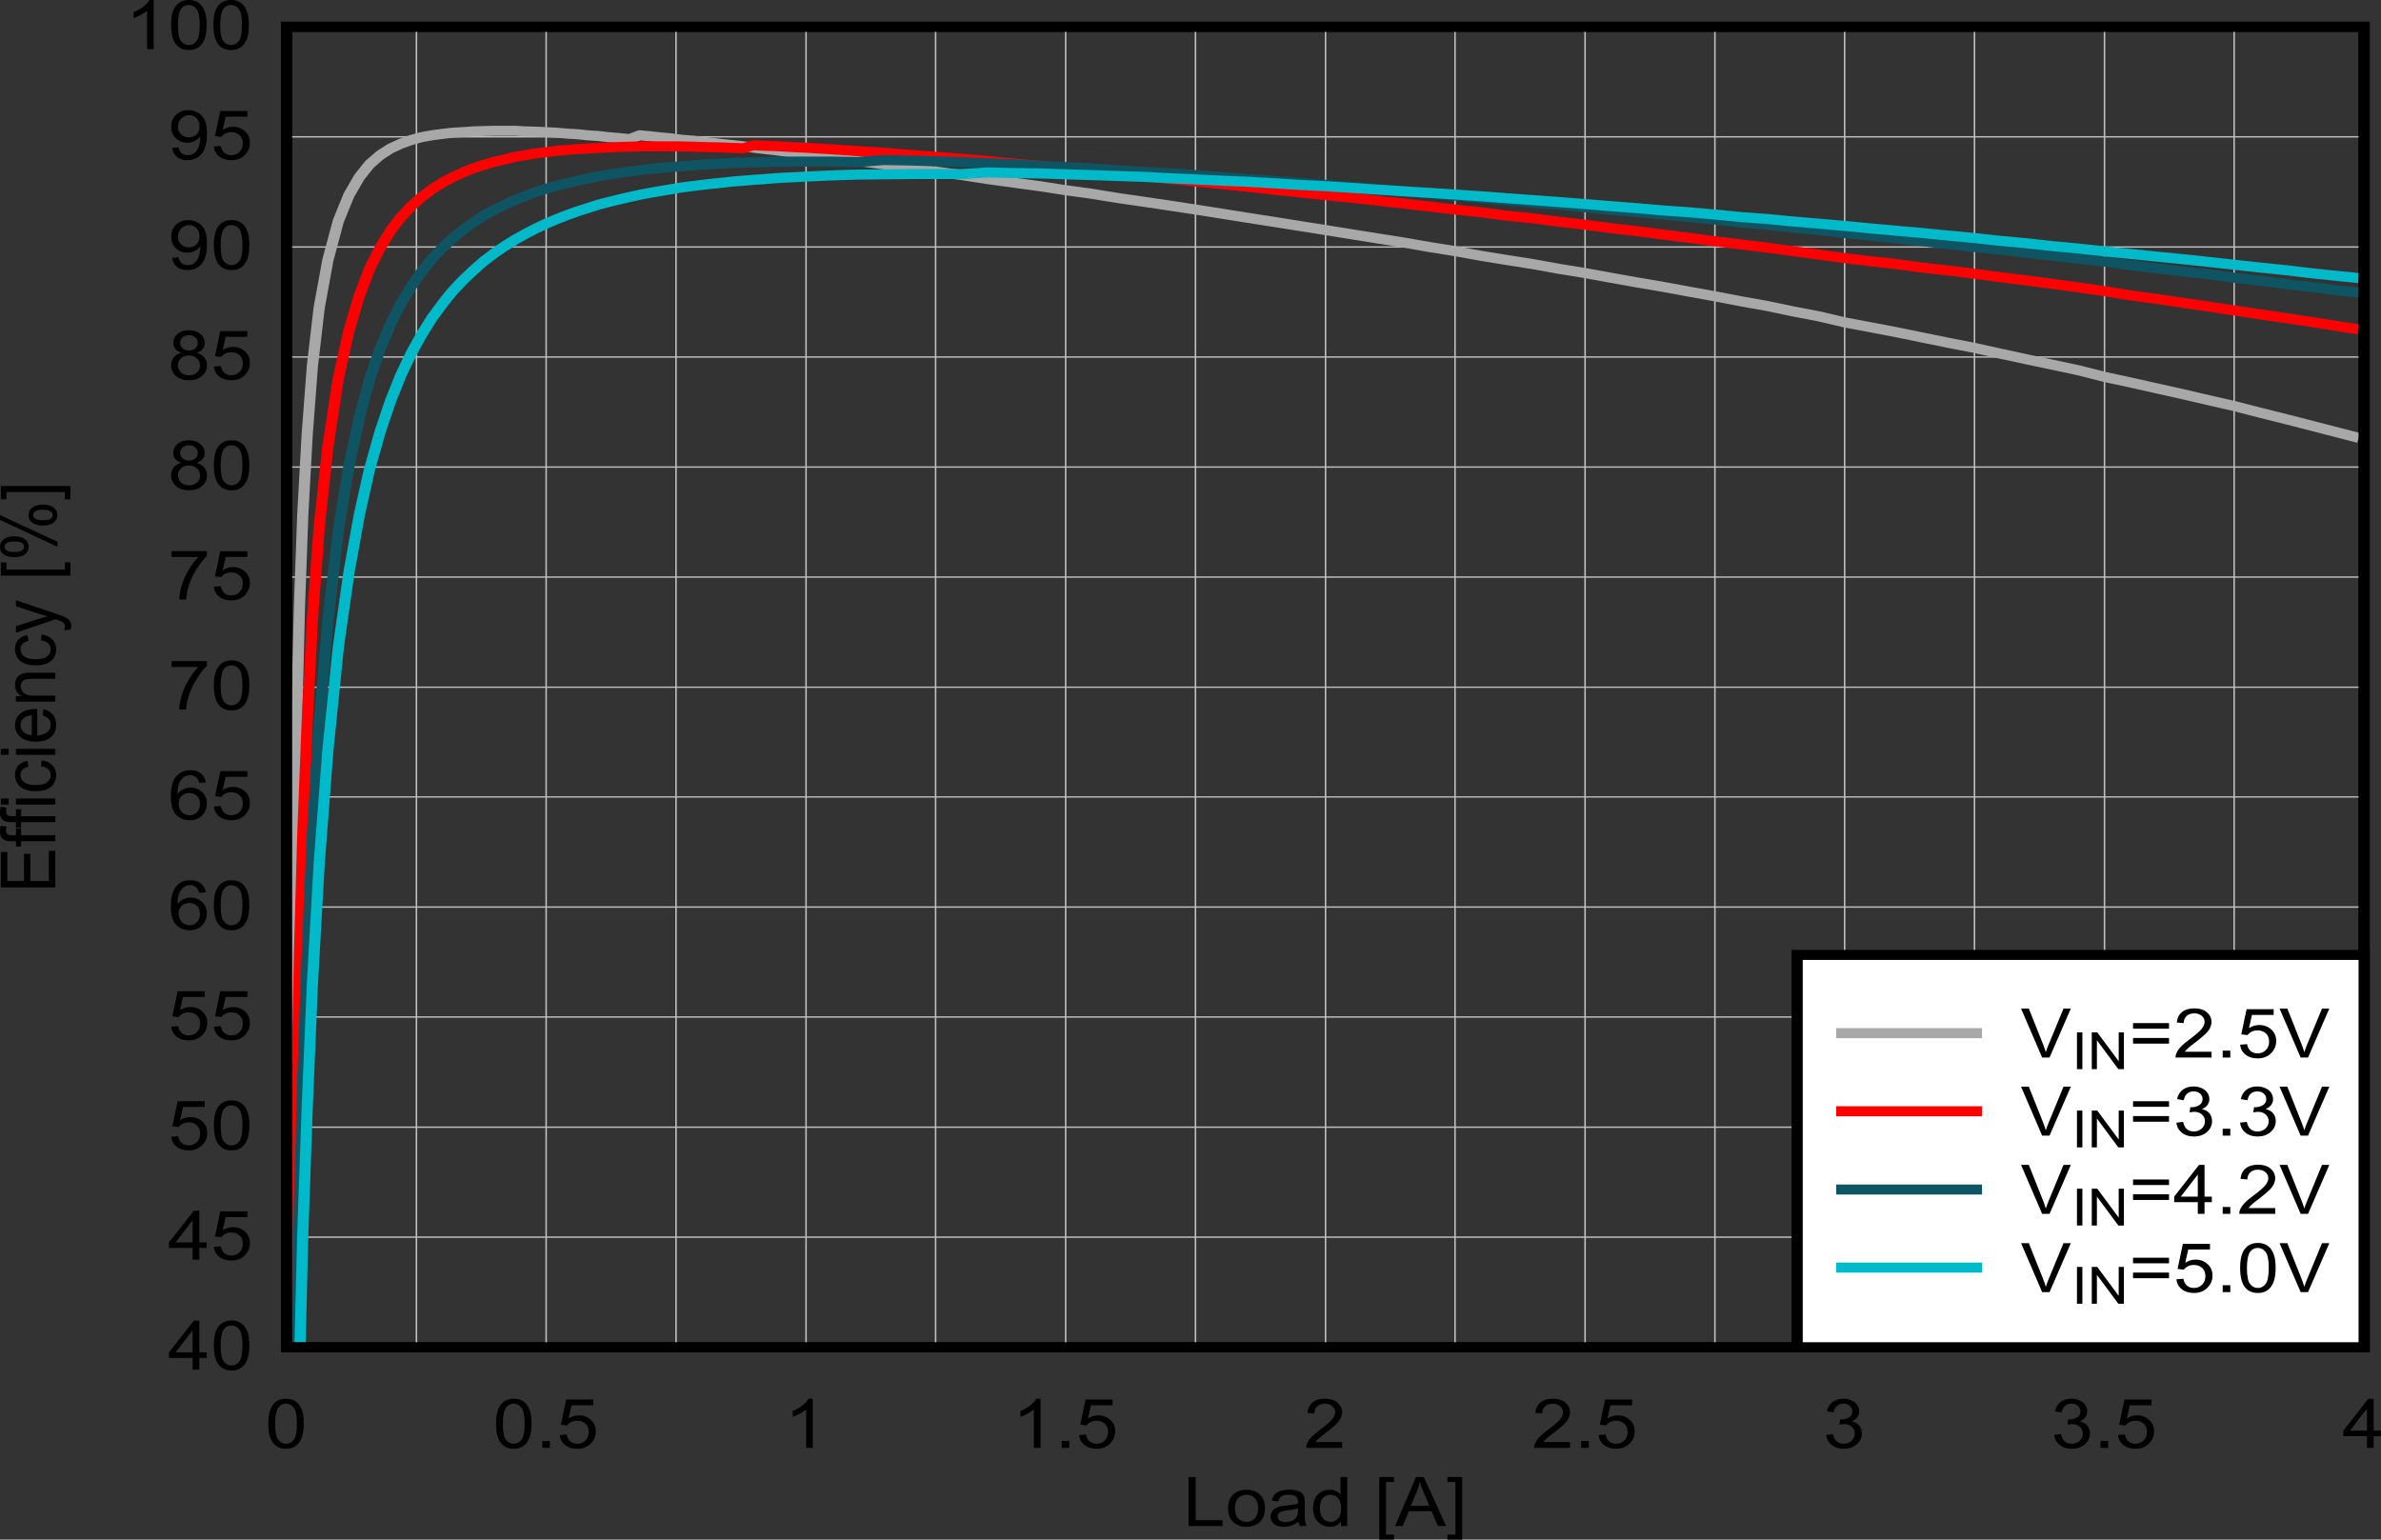 <?xml version="1.0" encoding="UTF-8" standalone="no"?>
<svg
   xmlns:dc="http://purl.org/dc/elements/1.1/"
   xmlns:cc="http://creativecommons.org/ns#"
   xmlns:rdf="http://www.w3.org/1999/02/22-rdf-syntax-ns#"
   xmlns:svg="http://www.w3.org/2000/svg"
   xmlns="http://www.w3.org/2000/svg"
   xmlns:xlink="http://www.w3.org/1999/xlink"
   xmlns:sodipodi="http://sodipodi.sourceforge.net/DTD/sodipodi-0.dtd"
   xmlns:inkscape="http://www.inkscape.org/namespaces/inkscape"
   sodipodi:docname="EFF_PWM_1V8_SLVSG98.pdf"
   id="svg498"
   version="1.2"
   viewBox="0 0 513.717 332.186"
   height="332.186pt"
   width="513.717pt">
  <rect x="0" y="0" width="513.717" height="332.186" fill="#333333" stroke="none"/>
  <sodipodi:namedview
     id="namedview500"
     inkscape:window-height="480"
     inkscape:window-width="640"
     inkscape:pageshadow="2"
     inkscape:pageopacity="0"
     guidetolerance="10"
     gridtolerance="10"
     objecttolerance="10"
     borderopacity="1"
     bordercolor="#eeeeee"
     pagecolor="#505050" />
  <defs
     id="defs115">
    <g
       id="g113">
      <symbol
         id="glyph0-0"
         overflow="visible">
        <path
           inkscape:connector-curvature="0"
           id="path2"
           d="M 2.047,0 V -9.234 H 10.25 V 0 Z M 2.312,-0.234 H 10 V -9 H 2.312 Z m 0,0"
           style="stroke:none" />
      </symbol>
      <symbol
         id="glyph0-1"
         overflow="visible">
        <path
           inkscape:connector-curvature="0"
           id="path5"
           d="M 1.203,0 V -10.562 H 2.75 V -1.25 H 8.547 V 0 Z m 0,0"
           style="stroke:none" />
      </symbol>
      <symbol
         id="glyph0-2"
         overflow="visible">
        <path
           inkscape:connector-curvature="0"
           id="path8"
           d="m 0.547,-3.828 c 0,-1.414 0.438,-2.469 1.312,-3.156 0.727,-0.559 1.617,-0.844 2.672,-0.844 1.164,0 2.117,0.348 2.859,1.031 0.746,0.688 1.125,1.645 1.125,2.859 0,0.992 -0.168,1.77 -0.5,2.328 -0.324,0.562 -0.805,1.004 -1.438,1.312 -0.625,0.309 -1.309,0.469 -2.047,0.469 -1.188,0 -2.152,-0.344 -2.891,-1.031 -0.73,-0.684 -1.094,-1.676 -1.094,-2.969 z m 1.484,0 c 0,0.98 0.234,1.715 0.703,2.203 0.477,0.492 1.078,0.734 1.797,0.734 0.715,0 1.312,-0.242 1.781,-0.734 0.477,-0.488 0.719,-1.238 0.719,-2.25 0,-0.945 -0.242,-1.66 -0.719,-2.141 C 5.832,-6.504 5.238,-6.75 4.531,-6.75 c -0.719,0 -1.32,0.246 -1.797,0.734 -0.469,0.48 -0.703,1.211 -0.703,2.188 z m 0,0"
           style="stroke:none" />
      </symbol>
      <symbol
         id="glyph0-3"
         overflow="visible">
        <path
           inkscape:connector-curvature="0"
           id="path11"
           d="m 6.641,-0.938 c -0.543,0.406 -1.066,0.695 -1.562,0.859 -0.492,0.164 -1.02,0.25 -1.578,0.25 -0.938,0 -1.66,-0.203 -2.156,-0.609 -0.5,-0.414 -0.75,-0.941 -0.75,-1.578 0,-0.371 0.094,-0.719 0.281,-1.031 0.184,-0.309 0.43,-0.562 0.734,-0.75 C 1.918,-3.98 2.27,-4.125 2.656,-4.219 c 0.277,-0.059 0.707,-0.125 1.281,-0.188 1.164,-0.121 2.023,-0.273 2.578,-0.453 0,-0.176 0,-0.289 0,-0.344 0,-0.52 -0.137,-0.891 -0.406,-1.109 C 5.742,-6.602 5.195,-6.75 4.469,-6.75 c -0.68,0 -1.18,0.113 -1.5,0.328 -0.324,0.211 -0.566,0.586 -0.719,1.125 L 0.844,-5.469 c 0.121,-0.539 0.332,-0.977 0.625,-1.312 0.301,-0.34 0.727,-0.602 1.281,-0.781 0.551,-0.176 1.191,-0.266 1.922,-0.266 0.727,0 1.316,0.082 1.766,0.234 0.457,0.148 0.789,0.34 1,0.578 0.215,0.23 0.375,0.523 0.469,0.875 0.039,0.23 0.062,0.633 0.062,1.203 v 1.734 c 0,1.199 0.031,1.961 0.094,2.281 C 8.121,-0.598 8.242,-0.289 8.422,0 h -1.5 C 6.773,-0.27 6.68,-0.582 6.641,-0.938 Z m -0.125,-2.906 C 5.992,-3.645 5.207,-3.48 4.156,-3.359 3.562,-3.273 3.137,-3.184 2.891,-3.094 2.648,-3 2.461,-2.855 2.328,-2.672 2.191,-2.484 2.125,-2.277 2.125,-2.062 c 0,0.355 0.145,0.648 0.438,0.875 0.289,0.23 0.719,0.344 1.281,0.344 0.551,0 1.039,-0.109 1.469,-0.328 C 5.746,-1.387 6.07,-1.688 6.281,-2.062 6.434,-2.363 6.516,-2.797 6.516,-3.359 Z m 0,0"
           style="stroke:none" />
      </symbol>
      <symbol
         id="glyph0-4"
         overflow="visible">
        <path
           inkscape:connector-curvature="0"
           id="path14"
           d="m 6.594,0 v -0.969 c -0.531,0.762 -1.324,1.141 -2.375,1.141 -0.68,0 -1.305,-0.168 -1.875,-0.5 -0.562,-0.34 -1.004,-0.812 -1.312,-1.406 -0.312,-0.602 -0.469,-1.301 -0.469,-2.094 0,-0.758 0.141,-1.445 0.422,-2.062 0.277,-0.621 0.703,-1.102 1.266,-1.438 0.57,-0.332 1.207,-0.5 1.906,-0.5 0.508,0 0.961,0.102 1.359,0.297 C 5.918,-7.344 6.25,-7.09 6.5,-6.781 V -10.562 H 7.938 V 0 Z M 2.047,-3.828 c 0,0.992 0.227,1.73 0.688,2.219 0.457,0.48 1,0.719 1.625,0.719 0.621,0 1.156,-0.227 1.594,-0.688 C 6.398,-2.043 6.625,-2.758 6.625,-3.719 6.625,-4.758 6.398,-5.523 5.953,-6.016 5.504,-6.504 4.949,-6.75 4.297,-6.75 c -0.648,0 -1.184,0.238 -1.609,0.703 -0.43,0.469 -0.641,1.211 -0.641,2.219 z m 0,0"
           style="stroke:none" />
      </symbol>
      <symbol
         id="glyph0-5"
         overflow="visible">
        <path
           inkscape:connector-curvature="0"
           id="path17"
           d=""
           style="stroke:none" />
      </symbol>
      <symbol
         id="glyph0-6"
         overflow="visible">
        <path
           inkscape:connector-curvature="0"
           id="path20"
           d="m 1.109,2.938 v -13.5 h 3.188 V -9.5 H 2.562 V 1.859 H 4.297 V 2.938 Z m 0,0"
           style="stroke:none" />
      </symbol>
      <symbol
         id="glyph0-7"
         overflow="visible">
        <path
           inkscape:connector-curvature="0"
           id="path23"
           d="M -0.031,0 4.484,-10.562 H 6.156 L 10.969,0 H 9.203 l -1.375,-3.203 H 2.922 L 1.625,0 Z M 3.359,-4.344 H 7.344 L 6.125,-7.266 C 5.75,-8.148 5.465,-8.879 5.281,-9.453 5.133,-8.773 4.926,-8.102 4.656,-7.438 Z m 0,0"
           style="stroke:none" />
      </symbol>
      <symbol
         id="glyph0-8"
         overflow="visible">
        <path
           inkscape:connector-curvature="0"
           id="path26"
           d="M 3.5,2.938 H 0.312 V 1.859 H 2.047 V -9.5 H 0.312 v -1.062 H 3.5 Z m 0,0"
           style="stroke:none" />
      </symbol>
      <symbol
         id="glyph0-9"
         overflow="visible">
        <path
           inkscape:connector-curvature="0"
           id="path29"
           d="m 5.297,0 v -2.531 h -5.094 v -1.188 L 5.562,-10.562 H 6.75 v 6.844 h 1.578 v 1.188 H 6.75 V 0 Z m 0,-3.719 V -8.484 L 1.625,-3.719 Z m 0,0"
           style="stroke:none" />
      </symbol>
      <symbol
         id="glyph0-10"
         overflow="visible">
        <path
           inkscape:connector-curvature="0"
           id="path32"
           d="m 0.688,-5.219 c 0,-1.246 0.141,-2.254 0.422,-3.016 0.277,-0.758 0.703,-1.344 1.266,-1.75 0.57,-0.414 1.285,-0.625 2.141,-0.625 0.621,0 1.172,0.117 1.641,0.344 0.477,0.23 0.875,0.559 1.188,0.984 0.309,0.43 0.555,0.957 0.734,1.578 0.176,0.617 0.266,1.445 0.266,2.484 0,1.242 -0.148,2.246 -0.438,3.016 -0.281,0.762 -0.707,1.352 -1.266,1.766 -0.562,0.418 -1.273,0.625 -2.125,0.625 -1.137,0 -2.027,-0.367 -2.672,-1.109 C 1.07,-1.793 0.688,-3.227 0.688,-5.219 Z m 1.469,0 c 0,1.742 0.223,2.898 0.672,3.469 0.457,0.574 1.02,0.859 1.688,0.859 0.652,0 1.207,-0.285 1.656,-0.859 0.457,-0.57 0.688,-1.727 0.688,-3.469 0,-1.738 -0.23,-2.891 -0.688,-3.453 C 5.723,-9.242 5.164,-9.531 4.5,-9.531 c -0.668,0 -1.199,0.254 -1.594,0.75 -0.5,0.648 -0.75,1.836 -0.75,3.562 z m 0,0"
           style="stroke:none" />
      </symbol>
      <symbol
         id="glyph0-11"
         overflow="visible">
        <path
           inkscape:connector-curvature="0"
           id="path35"
           d="m 0.688,-2.766 1.5,-0.125 c 0.113,0.668 0.375,1.168 0.781,1.5 0.414,0.336 0.91,0.5 1.484,0.5 0.695,0 1.285,-0.234 1.766,-0.703 0.477,-0.465 0.719,-1.094 0.719,-1.875 0,-0.738 -0.238,-1.32 -0.703,-1.75 C 5.773,-5.645 5.176,-5.859 4.438,-5.859 c -0.469,0 -0.895,0.098 -1.266,0.281 -0.375,0.188 -0.668,0.434 -0.875,0.734 L 0.938,-5 2.078,-10.422 h 5.844 V -9.188 h -4.688 L 2.594,-6.344 c 0.707,-0.445 1.445,-0.672 2.219,-0.672 1.027,0 1.895,0.324 2.594,0.969 0.707,0.637 1.062,1.461 1.062,2.469 0,0.949 -0.316,1.773 -0.938,2.469 C 6.781,-0.242 5.754,0.188 4.453,0.188 3.391,0.188 2.52,-0.082 1.844,-0.625 1.164,-1.164 0.777,-1.879 0.688,-2.766 Z m 0,0"
           style="stroke:none" />
      </symbol>
      <symbol
         id="glyph0-12"
         overflow="visible">
        <path
           inkscape:connector-curvature="0"
           id="path38"
           d="M 8.156,-7.984 6.734,-7.875 C 6.598,-8.383 6.414,-8.754 6.188,-8.984 5.789,-9.355 5.309,-9.547 4.75,-9.547 c -0.469,0 -0.879,0.117 -1.219,0.344 -0.449,0.305 -0.809,0.742 -1.078,1.312 -0.262,0.574 -0.398,1.387 -0.406,2.438 0.352,-0.477 0.781,-0.832 1.281,-1.062 0.496,-0.227 1.023,-0.344 1.578,-0.344 0.957,0 1.773,0.32 2.453,0.953 0.676,0.637 1.016,1.461 1.016,2.469 0,0.668 -0.164,1.289 -0.484,1.859 -0.312,0.562 -0.754,1.004 -1.312,1.312 C 6.023,0.035 5.395,0.188 4.688,0.188 3.488,0.188 2.508,-0.207 1.75,-1 0.988,-1.801 0.609,-3.117 0.609,-4.953 c 0,-2.039 0.422,-3.523 1.266,-4.453 0.727,-0.801 1.711,-1.203 2.953,-1.203 0.926,0 1.68,0.238 2.266,0.703 0.59,0.461 0.945,1.102 1.062,1.922 z m -5.875,4.562 c 0,0.449 0.102,0.879 0.312,1.281 0.207,0.406 0.5,0.723 0.875,0.938 0.383,0.211 0.785,0.312 1.203,0.312 0.602,0 1.125,-0.219 1.562,-0.656 0.434,-0.445 0.656,-1.051 0.656,-1.812 0,-0.727 -0.223,-1.301 -0.656,-1.719 -0.43,-0.414 -0.973,-0.625 -1.625,-0.625 -0.648,0 -1.199,0.211 -1.656,0.625 -0.449,0.418 -0.672,0.973 -0.672,1.656 z m 0,0"
           style="stroke:none" />
      </symbol>
      <symbol
         id="glyph0-13"
         overflow="visible">
        <path
           inkscape:connector-curvature="0"
           id="path41"
           d="m 0.781,-9.188 v -1.25 H 8.375 v 1.016 C 7.633,-8.703 6.895,-7.746 6.156,-6.562 5.426,-5.375 4.855,-4.152 4.453,-2.906 4.16,-2.02 3.977,-1.051 3.906,0 H 2.422 c 0.008,-0.832 0.188,-1.836 0.531,-3.016 0.352,-1.176 0.852,-2.312 1.5,-3.406 C 5.105,-7.512 5.801,-8.438 6.531,-9.188 Z m 0,0"
           style="stroke:none" />
      </symbol>
      <symbol
         id="glyph0-14"
         overflow="visible">
        <path
           inkscape:connector-curvature="0"
           id="path44"
           d="M 2.906,-5.734 C 2.301,-5.93 1.852,-6.211 1.562,-6.578 1.281,-6.941 1.141,-7.379 1.141,-7.891 c 0,-0.77 0.305,-1.414 0.922,-1.938 0.613,-0.52 1.43,-0.781 2.453,-0.781 1.02,0 1.844,0.273 2.469,0.812 0.621,0.531 0.938,1.184 0.938,1.953 0,0.492 -0.148,0.918 -0.438,1.281 -0.281,0.355 -0.715,0.633 -1.297,0.828 0.727,0.211 1.281,0.555 1.656,1.031 0.371,0.469 0.562,1.035 0.562,1.688 0,0.898 -0.363,1.66 -1.078,2.281 C 6.617,-0.117 5.684,0.188 4.531,0.188 3.375,0.188 2.441,-0.117 1.734,-0.734 1.023,-1.355 0.672,-2.133 0.672,-3.062 c 0,-0.684 0.191,-1.258 0.578,-1.719 0.383,-0.465 0.938,-0.785 1.656,-0.953 z M 2.609,-7.938 c 0,0.5 0.176,0.914 0.531,1.234 0.363,0.312 0.832,0.469 1.406,0.469 0.551,0 1.004,-0.156 1.359,-0.469 0.352,-0.309 0.531,-0.695 0.531,-1.156 0,-0.477 -0.184,-0.879 -0.547,-1.203 -0.367,-0.32 -0.82,-0.484 -1.359,-0.484 -0.555,0 -1.012,0.164 -1.375,0.484 -0.367,0.312 -0.547,0.691 -0.547,1.125 z m -0.469,4.891 c 0,0.367 0.098,0.727 0.297,1.078 0.195,0.344 0.488,0.613 0.875,0.797 0.383,0.188 0.797,0.281 1.234,0.281 0.684,0 1.254,-0.195 1.703,-0.594 C 6.695,-1.879 6.922,-2.383 6.922,-3 c 0,-0.621 -0.23,-1.141 -0.688,-1.547 -0.461,-0.414 -1.039,-0.625 -1.734,-0.625 -0.68,0 -1.242,0.207 -1.688,0.609 -0.449,0.406 -0.672,0.914 -0.672,1.516 z m 0,0"
           style="stroke:none" />
      </symbol>
      <symbol
         id="glyph0-15"
         overflow="visible">
        <path
           inkscape:connector-curvature="0"
           id="path47"
           d="m 0.891,-2.438 1.391,-0.125 c 0.113,0.586 0.336,1.012 0.672,1.281 0.332,0.262 0.758,0.391 1.281,0.391 0.434,0 0.82,-0.086 1.156,-0.266 0.332,-0.184 0.602,-0.43 0.812,-0.734 C 6.418,-2.191 6.602,-2.602 6.75,-3.125 c 0.145,-0.52 0.219,-1.051 0.219,-1.594 0,-0.051 0,-0.133 0,-0.25 -0.293,0.406 -0.691,0.742 -1.188,1 -0.5,0.262 -1.043,0.391 -1.625,0.391 -0.969,0 -1.793,-0.316 -2.469,-0.953 -0.668,-0.633 -1,-1.473 -1,-2.516 0,-1.07 0.348,-1.93 1.047,-2.578 0.695,-0.652 1.578,-0.984 2.641,-0.984 0.758,0 1.457,0.191 2.094,0.562 0.633,0.367 1.113,0.895 1.438,1.578 0.332,0.68 0.5,1.668 0.5,2.969 0,1.355 -0.168,2.434 -0.5,3.234 -0.324,0.793 -0.809,1.402 -1.453,1.828 -0.637,0.418 -1.387,0.625 -2.25,0.625 C 3.273,0.188 2.52,-0.039 1.938,-0.5 1.363,-0.965 1.012,-1.613 0.891,-2.438 Z m 5.906,-4.672 c 0,-0.738 -0.223,-1.328 -0.656,-1.766 -0.438,-0.434 -0.973,-0.656 -1.594,-0.656 -0.637,0 -1.195,0.238 -1.672,0.703 C 2.395,-8.359 2.156,-7.746 2.156,-7 c 0,0.68 0.223,1.227 0.672,1.641 0.457,0.418 1.02,0.625 1.688,0.625 0.664,0 1.211,-0.207 1.641,-0.625 0.426,-0.414 0.641,-1 0.641,-1.75 z m 0,0"
           style="stroke:none" />
      </symbol>
      <symbol
         id="glyph0-16"
         overflow="visible">
        <path
           inkscape:connector-curvature="0"
           id="path50"
           d="m 6.109,0 h -1.438 v -8.266 c -0.344,0.293 -0.805,0.59 -1.375,0.891 -0.562,0.305 -1.07,0.527 -1.516,0.672 v -1.25 c 0.809,-0.34 1.52,-0.754 2.125,-1.234 0.602,-0.488 1.031,-0.961 1.281,-1.422 h 0.922 z m 0,0"
           style="stroke:none" />
      </symbol>
      <symbol
         id="glyph0-17"
         overflow="visible">
        <path
           inkscape:connector-curvature="0"
           id="path53"
           d="M 1.484,0 V -1.484 H 3.125 V 0 Z m 0,0"
           style="stroke:none" />
      </symbol>
      <symbol
         id="glyph0-18"
         overflow="visible">
        <path
           inkscape:connector-curvature="0"
           id="path56"
           d="M 8.266,-1.25 V 0 H 0.5 C 0.488,-0.309 0.547,-0.613 0.672,-0.906 0.867,-1.371 1.18,-1.836 1.609,-2.297 2.043,-2.762 2.676,-3.301 3.5,-3.906 c 1.277,-0.945 2.145,-1.691 2.594,-2.234 0.445,-0.551 0.672,-1.07 0.672,-1.562 0,-0.52 -0.211,-0.953 -0.625,-1.297 -0.406,-0.352 -0.941,-0.531 -1.594,-0.531 -0.688,0 -1.242,0.191 -1.656,0.562 C 2.473,-8.594 2.258,-8.074 2.25,-7.422 L 0.766,-7.562 C 0.867,-8.551 1.25,-9.305 1.906,-9.828 c 0.664,-0.52 1.555,-0.781 2.672,-0.781 1.121,0 2.016,0.285 2.672,0.844 0.664,0.562 1,1.262 1,2.094 0,0.418 -0.102,0.836 -0.297,1.25 C 7.766,-6.016 7.445,-5.586 7,-5.141 6.551,-4.691 5.809,-4.07 4.781,-3.281 3.914,-2.625 3.355,-2.176 3.109,-1.938 2.859,-1.707 2.652,-1.477 2.5,-1.25 Z m 0,0"
           style="stroke:none" />
      </symbol>
      <symbol
         id="glyph0-19"
         overflow="visible">
        <path
           inkscape:connector-curvature="0"
           id="path59"
           d="M 0.688,-2.797 2.125,-2.969 c 0.164,0.742 0.445,1.273 0.844,1.594 0.402,0.324 0.895,0.484 1.469,0.484 0.676,0 1.242,-0.207 1.703,-0.625 C 6.605,-1.941 6.844,-2.469 6.844,-3.094 6.844,-3.684 6.621,-4.176 6.188,-4.562 5.758,-4.945 5.211,-5.141 4.547,-5.141 4.273,-5.141 3.934,-5.09 3.531,-5 L 3.688,-6.141 C 3.789,-6.129 3.867,-6.125 3.922,-6.125 c 0.613,0 1.164,-0.145 1.656,-0.438 0.496,-0.289 0.75,-0.734 0.75,-1.328 0,-0.477 -0.184,-0.875 -0.547,-1.188 C 5.426,-9.387 4.961,-9.547 4.391,-9.547 3.836,-9.547 3.371,-9.383 3,-9.062 2.625,-8.75 2.383,-8.273 2.281,-7.641 L 0.828,-7.875 c 0.176,-0.863 0.578,-1.535 1.203,-2.016 0.621,-0.477 1.398,-0.719 2.328,-0.719 0.645,0 1.238,0.129 1.781,0.375 0.539,0.242 0.953,0.574 1.234,1 0.277,0.43 0.422,0.887 0.422,1.375 0,0.449 -0.137,0.863 -0.406,1.234 C 7.117,-6.25 6.715,-5.945 6.188,-5.719 6.871,-5.582 7.41,-5.285 7.797,-4.828 8.18,-4.367 8.375,-3.801 8.375,-3.125 8.375,-2.195 7.996,-1.41 7.25,-0.766 6.508,-0.129 5.566,0.188 4.422,0.188 3.391,0.188 2.527,-0.086 1.844,-0.641 1.164,-1.191 0.777,-1.91 0.688,-2.797 Z m 0,0"
           style="stroke:none" />
      </symbol>
      <symbol
         id="glyph0-20"
         overflow="visible">
        <path
           inkscape:connector-curvature="0"
           id="path62"
           d="M 4.625,0 0.078,-10.562 H 1.75 l 3.062,7.672 C 5.051,-2.273 5.254,-1.695 5.422,-1.156 5.605,-1.738 5.82,-2.316 6.062,-2.891 L 9.234,-10.562 H 10.812 L 6.219,0 Z m 0,0"
           style="stroke:none" />
      </symbol>
      <symbol
         id="glyph0-21"
         overflow="visible">
        <path
           inkscape:connector-curvature="0"
           id="path65"
           d="M 8.672,-6.219 H 0.906 v -1.203 h 7.766 z m 0,3.219 H 0.906 v -1.219 h 7.766 z m 0,0"
           style="stroke:none" />
      </symbol>
      <symbol
         id="glyph1-0"
         overflow="visible">
        <path
           inkscape:connector-curvature="0"
           id="path68"
           d="M 0,-1.844 H -10.25 V -9.234 H 0 Z M -0.25,-2.078 V -9 H -10 v 6.922 z m 0,0"
           style="stroke:none" />
      </symbol>
      <symbol
         id="glyph1-1"
         overflow="visible">
        <path
           inkscape:connector-curvature="0"
           id="path71"
           d="M 0,-1.172 H -11.75 V -8.812 h 1.391 v 6.25 h 3.594 v -5.844 h 1.375 v 5.844 h 4 v -6.5 H 0 Z m 0,0"
           style="stroke:none" />
      </symbol>
      <symbol
         id="glyph1-2"
         overflow="visible">
        <path
           inkscape:connector-curvature="0"
           id="path74"
           d="m 0,-1.281 h -7.391 v 1.141 H -8.5 V -1.281 h -0.906 c -0.57,0 -1,-0.047 -1.281,-0.141 -0.371,-0.121 -0.676,-0.344 -0.906,-0.656 -0.227,-0.309 -0.344,-0.754 -0.344,-1.328 0,-0.363 0.051,-0.766 0.141,-1.203 l 1.25,0.188 c -0.051,0.273 -0.078,0.527 -0.078,0.766 0,0.398 0.098,0.68 0.281,0.844 0.188,0.156 0.539,0.234 1.047,0.234 H -8.5 V -4.062 h 1.109 v 1.484 H 0 Z m 0,0"
           style="stroke:none" />
      </symbol>
      <symbol
         id="glyph1-3"
         overflow="visible">
        <path
           inkscape:connector-curvature="0"
           id="path77"
           d="M -10.078,-0.984 H -11.75 V -2.281 h 1.672 z M 0,-0.984 H -8.5 V -2.281 H 0 Z m 0,0"
           style="stroke:none" />
      </symbol>
      <symbol
         id="glyph1-4"
         overflow="visible">
        <path
           inkscape:connector-curvature="0"
           id="path80"
           d="M -3.109,-5.969 -2.938,-7.25 c 0.98,0.148 1.746,0.508 2.297,1.078 0.555,0.574 0.828,1.277 0.828,2.109 0,1.055 -0.379,1.898 -1.141,2.531 -0.758,0.637 -1.848,0.953 -3.266,0.953 -0.914,0 -1.719,-0.133 -2.406,-0.406 -0.695,-0.277 -1.219,-0.695 -1.562,-1.25 -0.34,-0.559 -0.516,-1.172 -0.516,-1.828 0,-0.832 0.238,-1.516 0.703,-2.047 0.469,-0.527 1.133,-0.867 1.984,-1.016 l 0.219,1.266 c -0.57,0.117 -1,0.332 -1.281,0.641 -0.289,0.305 -0.438,0.676 -0.438,1.109 0,0.648 0.262,1.18 0.781,1.594 0.523,0.406 1.348,0.609 2.469,0.609 1.148,0 1.98,-0.195 2.5,-0.594 C -1.254,-2.895 -1,-3.41 -1,-4.047 -1,-4.555 -1.172,-4.977 -1.516,-5.312 c -0.34,-0.34 -0.875,-0.562 -1.594,-0.656 z m 0,0"
           style="stroke:none" />
      </symbol>
      <symbol
         id="glyph1-5"
         overflow="visible">
        <path
           inkscape:connector-curvature="0"
           id="path83"
           d="M -2.734,-6.219 -2.562,-7.562 c 0.875,0.219 1.555,0.617 2.031,1.188 0.48,0.574 0.719,1.305 0.719,2.188 0,1.117 -0.379,2.004 -1.141,2.656 -0.77,0.656 -1.848,0.984 -3.234,0.984 -1.426,0 -2.535,-0.328 -3.328,-0.984 -0.789,-0.664 -1.188,-1.523 -1.188,-2.578 0,-1.027 0.395,-1.867 1.172,-2.516 0.773,-0.645 1.863,-0.969 3.266,-0.969 0.086,0 0.211,0 0.375,0 V -1.875 c 0.938,-0.051 1.66,-0.289 2.156,-0.719 C -1.242,-3.02 -1,-3.555 -1,-4.203 -1,-4.668 -1.133,-5.07 -1.406,-5.406 -1.684,-5.746 -2.129,-6.02 -2.734,-6.219 Z m -2.344,4.266 v -4.281 c -0.707,0.062 -1.242,0.23 -1.609,0.5 -0.551,0.406 -0.828,0.945 -0.828,1.609 0,0.594 0.227,1.098 0.672,1.5 0.438,0.406 1.027,0.633 1.766,0.672 z m 0,0"
           style="stroke:none" />
      </symbol>
      <symbol
         id="glyph1-6"
         overflow="visible">
        <path
           inkscape:connector-curvature="0"
           id="path86"
           d="m 0,-0.969 h -8.5 v -1.172 h 1.203 c -0.934,-0.559 -1.406,-1.375 -1.406,-2.438 0,-0.457 0.098,-0.879 0.281,-1.266 0.188,-0.395 0.434,-0.688 0.734,-0.875 0.293,-0.195 0.645,-0.332 1.047,-0.406 0.273,-0.051 0.742,-0.078 1.406,-0.078 H 0 v 1.312 h -5.172 c -0.59,0 -1.031,0.055 -1.312,0.156 -0.289,0.094 -0.523,0.273 -0.703,0.531 -0.176,0.25 -0.266,0.555 -0.266,0.906 0,0.555 0.199,1.035 0.594,1.438 0.387,0.398 1.129,0.594 2.219,0.594 H 0 Z m 0,0"
           style="stroke:none" />
      </symbol>
      <symbol
         id="glyph1-7"
         overflow="visible">
        <path
           inkscape:connector-curvature="0"
           id="path89"
           d="m 3.281,-0.922 -1.359,0.156 c 0.082,-0.289 0.125,-0.539 0.125,-0.75 0,-0.289 -0.055,-0.52 -0.156,-0.688 C 1.785,-2.379 1.633,-2.52 1.438,-2.625 1.289,-2.707 0.934,-2.844 0.375,-3.031 0.289,-3.051 0.168,-3.086 0.016,-3.141 L -8.5,-0.234 v -1.406 l 4.922,-1.594 c 0.625,-0.207 1.285,-0.391 1.969,-0.547 -0.664,-0.152 -1.312,-0.332 -1.938,-0.531 L -8.5,-5.953 V -7.25 l 8.641,2.906 c 0.934,0.312 1.582,0.559 1.938,0.734 0.465,0.23 0.812,0.496 1.031,0.797 0.227,0.293 0.344,0.648 0.344,1.062 0,0.25 -0.059,0.527 -0.172,0.828 z m 0,0"
           style="stroke:none" />
      </symbol>
      <symbol
         id="glyph1-8"
         overflow="visible">
        <path
           inkscape:connector-curvature="0"
           id="path92"
           d=""
           style="stroke:none" />
      </symbol>
      <symbol
         id="glyph1-9"
         overflow="visible">
        <path
           inkscape:connector-curvature="0"
           id="path95"
           d="M 3.266,-1 H -11.75 v -2.859 h 1.203 v 1.562 H 2.062 v -1.562 h 1.203 z m 0,0"
           style="stroke:none" />
      </symbol>
      <symbol
         id="glyph1-10"
         overflow="visible">
        <path
           inkscape:connector-curvature="0"
           id="path98"
           d="m -8.922,-0.859 c -0.84,0 -1.555,-0.188 -2.141,-0.562 -0.582,-0.383 -0.875,-0.938 -0.875,-1.656 0,-0.664 0.27,-1.211 0.797,-1.641 0.523,-0.434 1.289,-0.656 2.297,-0.656 1,0 1.773,0.223 2.312,0.656 0.531,0.438 0.797,0.98 0.797,1.625 0,0.637 -0.266,1.168 -0.797,1.594 -0.527,0.43 -1.328,0.641 -2.391,0.641 z m -2.031,-2.25 c 0,0.324 0.16,0.598 0.469,0.812 0.312,0.211 0.883,0.312 1.703,0.312 0.75,0 1.285,-0.109 1.594,-0.328 0.305,-0.215 0.453,-0.484 0.453,-0.797 0,-0.332 -0.148,-0.602 -0.453,-0.812 C -7.496,-4.137 -8.066,-4.25 -8.891,-4.25 c -0.758,0 -1.289,0.113 -1.594,0.328 -0.309,0.219 -0.469,0.492 -0.469,0.812 z M 0.438,-3.125 -11.938,-8.906 v -1.047 l 12.375,5.75 z M -2.75,-7.688 c -0.84,0 -1.555,-0.188 -2.141,-0.562 -0.59,-0.383 -0.891,-0.941 -0.891,-1.672 0,-0.664 0.27,-1.211 0.797,-1.641 0.523,-0.434 1.293,-0.656 2.312,-0.656 1,0 1.773,0.223 2.312,0.656 0.527,0.438 0.797,0.988 0.797,1.641 0,0.637 -0.27,1.168 -0.797,1.594 C -0.887,-7.898 -1.688,-7.688 -2.75,-7.688 Z m -2.031,-2.266 c 0,0.324 0.16,0.598 0.469,0.812 0.305,0.211 0.871,0.312 1.703,0.312 0.75,0 1.285,-0.102 1.594,-0.312 0.305,-0.215 0.453,-0.488 0.453,-0.812 0,-0.332 -0.148,-0.602 -0.453,-0.812 -0.309,-0.215 -0.879,-0.328 -1.703,-0.328 -0.758,0 -1.289,0.113 -1.594,0.328 -0.309,0.219 -0.469,0.492 -0.469,0.812 z m 0,0"
           style="stroke:none" />
      </symbol>
      <symbol
         id="glyph1-11"
         overflow="visible">
        <path
           inkscape:connector-curvature="0"
           id="path101"
           d="M 3.266,-3.141 V -0.281 H 2.062 v -1.562 h -12.609 v 1.562 H -11.75 v -2.859 z m 0,0"
           style="stroke:none" />
      </symbol>
      <symbol
         id="glyph2-0"
         overflow="visible">
        <path
           inkscape:connector-curvature="0"
           id="path104"
           d="M 1.531,0 V -6.922 H 7.688 V 0 Z M 1.734,-0.172 H 7.5 V -6.75 H 1.734 Z m 0,0"
           style="stroke:none" />
      </symbol>
      <symbol
         id="glyph2-1"
         overflow="visible">
        <path
           inkscape:connector-curvature="0"
           id="path107"
           d="M 1.141,0 V -7.938 H 2.312 V 0 Z m 0,0"
           style="stroke:none" />
      </symbol>
      <symbol
         id="glyph2-2"
         overflow="visible">
        <path
           inkscape:connector-curvature="0"
           id="path110"
           d="M 0.938,0 V -7.938 H 2.125 L 6.75,-1.703 V -7.938 H 7.875 V 0 H 6.672 l -4.625,-6.234 V 0 Z m 0,0"
           style="stroke:none" />
      </symbol>
    </g>
  </defs>
  <g
     transform="translate(-61.998,-72.762)"
     id="surface1">
    <g
       id="g119"
       style="fill:#000000;fill-opacity:1">
      <use
         height="100%"
         width="100%"
         id="use117"
         y="402.011"
         x="317.227"
         xlink:href="#glyph0-1" />
    </g>
    <g
       id="g125"
       style="fill:#000000;fill-opacity:1">
      <use
         height="100%"
         width="100%"
         id="use121"
         y="402.011"
         x="326.412"
         xlink:href="#glyph0-2" />
      <use
         height="100%"
         width="100%"
         id="use123"
         y="402.011"
         x="335.531"
         xlink:href="#glyph0-3" />
    </g>
    <g
       id="g129"
       style="fill:#000000;fill-opacity:1">
      <use
         height="100%"
         width="100%"
         id="use127"
         y="402.011"
         x="344.732"
         xlink:href="#glyph0-4" />
    </g>
    <g
       id="g139"
       style="fill:#000000;fill-opacity:1">
      <use
         height="100%"
         width="100%"
         id="use131"
         y="402.011"
         x="353.916"
         xlink:href="#glyph0-5" />
      <use
         height="100%"
         width="100%"
         id="use133"
         y="402.011"
         x="358.476"
         xlink:href="#glyph0-6" />
      <use
         height="100%"
         width="100%"
         id="use135"
         y="402.011"
         x="363.035"
         xlink:href="#glyph0-7" />
      <use
         height="100%"
         width="100%"
         id="use137"
         y="402.011"
         x="373.975"
         xlink:href="#glyph0-8" />
    </g>
    <g
       id="g151"
       style="fill:#000000;fill-opacity:1">
      <use
         height="100%"
         width="100%"
         id="use141"
         y="265.398"
         x="73.935"
         xlink:href="#glyph1-1" />
      <use
         height="100%"
         width="100%"
         id="use143"
         y="255.545"
         x="73.935"
         xlink:href="#glyph1-2" />
      <use
         height="100%"
         width="100%"
         id="use145"
         y="251.439"
         x="73.935"
         xlink:href="#glyph1-2" />
      <use
         height="100%"
         width="100%"
         id="use147"
         y="247.332"
         x="73.935"
         xlink:href="#glyph1-3" />
      <use
         height="100%"
         width="100%"
         id="use149"
         y="244.053"
         x="73.935"
         xlink:href="#glyph1-4" />
    </g>
    <g
       id="g163"
       style="fill:#000000;fill-opacity:1">
      <use
         height="100%"
         width="100%"
         id="use153"
         y="236.608"
         x="73.935"
         xlink:href="#glyph1-3" />
      <use
         height="100%"
         width="100%"
         id="use155"
         y="233.329"
         x="73.935"
         xlink:href="#glyph1-5" />
      <use
         height="100%"
         width="100%"
         id="use157"
         y="225.116"
         x="73.935"
         xlink:href="#glyph1-6" />
      <use
         height="100%"
         width="100%"
         id="use159"
         y="216.903"
         x="73.935"
         xlink:href="#glyph1-4" />
      <use
         height="100%"
         width="100%"
         id="use161"
         y="209.518"
         x="73.935"
         xlink:href="#glyph1-7" />
    </g>
    <g
       id="g171"
       style="fill:#000000;fill-opacity:1">
      <use
         height="100%"
         width="100%"
         id="use165"
         y="202.058"
         x="73.935"
         xlink:href="#glyph1-8" />
      <use
         height="100%"
         width="100%"
         id="use167"
         y="197.952"
         x="73.935"
         xlink:href="#glyph1-9" />
      <use
         height="100%"
         width="100%"
         id="use169"
         y="193.845"
         x="73.935"
         xlink:href="#glyph1-10" />
    </g>
    <g
       id="g175"
       style="fill:#000000;fill-opacity:1">
      <use
         height="100%"
         width="100%"
         id="use173"
         y="180.773"
         x="73.935"
         xlink:href="#glyph1-11" />
    </g>
    <path
       inkscape:connector-curvature="0"
       id="path177"
       transform="matrix(2.35,5.9173e-8,-2.00168e-8,-2.116,51.49,412.83)"
       d="m 30.783,23.337 190.741,5e-6 V 157.977 H 30.783 Z m 0,0"
       style="fill:none;stroke:#000000;stroke-width:1.026;stroke-linecap:round;stroke-linejoin:miter;stroke-miterlimit:10;stroke-opacity:1" />
    <path
       inkscape:connector-curvature="0"
       id="path179"
       transform="matrix(2.35,5.9173e-8,-2.00168e-8,-2.116,51.49,412.83)"
       d="m 30.783,157.97 -1e-6,-134.662"
       style="fill:none;stroke:#bfbfbf;stroke-width:0.14;stroke-linecap:butt;stroke-linejoin:round;stroke-miterlimit:10;stroke-opacity:1" />
    <path
       inkscape:connector-curvature="0"
       id="path181"
       transform="matrix(2.35,5.9173e-8,-2.00168e-8,-2.116,51.49,412.83)"
       d="m 42.706,157.97 -1e-6,-134.662"
       style="fill:none;stroke:#bfbfbf;stroke-width:0.14;stroke-linecap:butt;stroke-linejoin:round;stroke-miterlimit:10;stroke-opacity:1" />
    <path
       inkscape:connector-curvature="0"
       id="path183"
       transform="matrix(2.35,5.9173e-8,-2.00168e-8,-2.116,51.49,412.83)"
       d="m 54.615,157.97 -10e-7,-134.662"
       style="fill:none;stroke:#bfbfbf;stroke-width:0.14;stroke-linecap:butt;stroke-linejoin:round;stroke-miterlimit:10;stroke-opacity:1" />
    <path
       inkscape:connector-curvature="0"
       id="path185"
       transform="matrix(2.35,5.9173e-8,-2.00168e-8,-2.116,51.49,412.83)"
       d="M 66.537,157.97 66.539,23.308"
       style="fill:none;stroke:#bfbfbf;stroke-width:0.14;stroke-linecap:butt;stroke-linejoin:round;stroke-miterlimit:10;stroke-opacity:1" />
    <path
       inkscape:connector-curvature="0"
       id="path187"
       transform="matrix(2.35,5.9173e-8,-2.00168e-8,-2.116,51.49,412.83)"
       d="m 78.476,157.97 -10e-7,-134.662"
       style="fill:none;stroke:#bfbfbf;stroke-width:0.14;stroke-linecap:butt;stroke-linejoin:round;stroke-miterlimit:10;stroke-opacity:1" />
    <path
       inkscape:connector-curvature="0"
       id="path189"
       transform="matrix(2.35,5.9173e-8,-2.00168e-8,-2.116,51.49,412.83)"
       d="m 90.37,157.97 -10e-7,-134.662"
       style="fill:none;stroke:#bfbfbf;stroke-width:0.14;stroke-linecap:butt;stroke-linejoin:round;stroke-miterlimit:10;stroke-opacity:1" />
    <path
       inkscape:connector-curvature="0"
       id="path191"
       transform="matrix(2.35,5.9173e-8,-2.00168e-8,-2.116,51.49,412.83)"
       d="M 102.31,157.97 V 23.308"
       style="fill:none;stroke:#bfbfbf;stroke-width:0.14;stroke-linecap:butt;stroke-linejoin:round;stroke-miterlimit:10;stroke-opacity:1" />
    <path
       inkscape:connector-curvature="0"
       id="path193"
       transform="matrix(2.35,5.9173e-8,-2.00168e-8,-2.116,51.49,412.83)"
       d="M 114.23,157.97 V 23.308"
       style="fill:none;stroke:#bfbfbf;stroke-width:0.14;stroke-linecap:butt;stroke-linejoin:round;stroke-miterlimit:10;stroke-opacity:1" />
    <path
       inkscape:connector-curvature="0"
       id="path195"
       transform="matrix(2.35,5.9173e-8,-2.00168e-8,-2.116,51.49,412.83)"
       d="M 126.171,157.97 V 23.308"
       style="fill:none;stroke:#bfbfbf;stroke-width:0.14;stroke-linecap:butt;stroke-linejoin:round;stroke-miterlimit:10;stroke-opacity:1" />
    <path
       inkscape:connector-curvature="0"
       id="path197"
       transform="matrix(2.35,5.9173e-8,-2.00168e-8,-2.116,51.49,412.83)"
       d="M 138.059,157.97 V 23.308"
       style="fill:none;stroke:#bfbfbf;stroke-width:0.14;stroke-linecap:butt;stroke-linejoin:round;stroke-miterlimit:10;stroke-opacity:1" />
    <path
       inkscape:connector-curvature="0"
       id="path199"
       transform="matrix(2.35,5.9173e-8,-2.00168e-8,-2.116,51.49,412.83)"
       d="m 150,157.97 -1e-5,-134.662"
       style="fill:none;stroke:#bfbfbf;stroke-width:0.14;stroke-linecap:butt;stroke-linejoin:round;stroke-miterlimit:10;stroke-opacity:1" />
    <path
       inkscape:connector-curvature="0"
       id="path201"
       transform="matrix(2.35,5.9173e-8,-2.00168e-8,-2.116,51.49,412.83)"
       d="M 161.92,157.97 V 23.308"
       style="fill:none;stroke:#bfbfbf;stroke-width:0.14;stroke-linecap:butt;stroke-linejoin:round;stroke-miterlimit:10;stroke-opacity:1" />
    <path
       inkscape:connector-curvature="0"
       id="path203"
       transform="matrix(2.35,5.9173e-8,-2.00168e-8,-2.116,51.49,412.83)"
       d="M 173.83,157.97 V 23.308"
       style="fill:none;stroke:#bfbfbf;stroke-width:0.14;stroke-linecap:butt;stroke-linejoin:round;stroke-miterlimit:10;stroke-opacity:1" />
    <path
       inkscape:connector-curvature="0"
       id="path205"
       transform="matrix(2.35,5.9173e-8,-2.00168e-8,-2.116,51.49,412.83)"
       d="M 185.751,157.97 V 23.308"
       style="fill:none;stroke:#bfbfbf;stroke-width:0.14;stroke-linecap:butt;stroke-linejoin:round;stroke-miterlimit:10;stroke-opacity:1" />
    <path
       inkscape:connector-curvature="0"
       id="path207"
       transform="matrix(2.35,5.9173e-8,-2.00168e-8,-2.116,51.49,412.83)"
       d="M 197.689,157.97 V 23.308"
       style="fill:none;stroke:#bfbfbf;stroke-width:0.14;stroke-linecap:butt;stroke-linejoin:round;stroke-miterlimit:10;stroke-opacity:1" />
    <path
       inkscape:connector-curvature="0"
       id="path209"
       transform="matrix(2.35,5.9173e-8,-2.00168e-8,-2.116,51.49,412.83)"
       d="M 209.59,157.97 V 23.308"
       style="fill:none;stroke:#bfbfbf;stroke-width:0.14;stroke-linecap:butt;stroke-linejoin:round;stroke-miterlimit:10;stroke-opacity:1" />
    <path
       inkscape:connector-curvature="0"
       id="path211"
       transform="matrix(2.35,5.9173e-8,-2.00168e-8,-2.116,51.49,412.83)"
       d="M 221.52,157.97 V 23.308"
       style="fill:none;stroke:#bfbfbf;stroke-width:0.14;stroke-linecap:butt;stroke-linejoin:round;stroke-miterlimit:10;stroke-opacity:1" />
    <path
       inkscape:connector-curvature="0"
       id="path213"
       transform="matrix(2.35,5.9173e-8,-2.00168e-8,-2.116,51.49,412.83)"
       d="m 30.783,23.337 190.767,5e-6"
       style="fill:none;stroke:#bfbfbf;stroke-width:0.14;stroke-linecap:butt;stroke-linejoin:round;stroke-miterlimit:10;stroke-opacity:1" />
    <g
       id="g219"
       style="fill:#000000;fill-opacity:1">
      <use
         height="100%"
         width="100%"
         id="use215"
         y="368.277"
         x="98.249"
         xlink:href="#glyph0-9" />
      <use
         height="100%"
         width="100%"
         id="use217"
         y="368.277"
         x="107.451"
         xlink:href="#glyph0-10" />
    </g>
    <path
       inkscape:connector-curvature="0"
       id="path221"
       transform="matrix(2.35,5.9173e-8,-2.00168e-8,-2.116,51.49,412.83)"
       d="m 30.783,34.566 190.767,6e-6"
       style="fill:none;stroke:#bfbfbf;stroke-width:0.14;stroke-linecap:butt;stroke-linejoin:round;stroke-miterlimit:10;stroke-opacity:1" />
    <g
       id="g227"
       style="fill:#000000;fill-opacity:1">
      <use
         height="100%"
         width="100%"
         id="use223"
         y="344.547"
         x="98.249"
         xlink:href="#glyph0-9" />
      <use
         height="100%"
         width="100%"
         id="use225"
         y="344.547"
         x="107.451"
         xlink:href="#glyph0-11" />
    </g>
    <path
       inkscape:connector-curvature="0"
       id="path229"
       transform="matrix(2.35,5.9173e-8,-2.00168e-8,-2.116,51.49,412.83)"
       d="m 30.783,45.78 190.767,5e-6"
       style="fill:none;stroke:#bfbfbf;stroke-width:0.14;stroke-linecap:butt;stroke-linejoin:round;stroke-miterlimit:10;stroke-opacity:1" />
    <g
       id="g235"
       style="fill:#000000;fill-opacity:1">
      <use
         height="100%"
         width="100%"
         id="use231"
         y="320.783"
         x="98.249"
         xlink:href="#glyph0-11" />
      <use
         height="100%"
         width="100%"
         id="use233"
         y="320.783"
         x="107.451"
         xlink:href="#glyph0-10" />
    </g>
    <path
       inkscape:connector-curvature="0"
       id="path237"
       transform="matrix(2.35,5.9173e-8,-2.00168e-8,-2.116,51.49,412.83)"
       d="m 30.783,57.011 190.767,6e-6"
       style="fill:none;stroke:#bfbfbf;stroke-width:0.14;stroke-linecap:butt;stroke-linejoin:round;stroke-miterlimit:10;stroke-opacity:1" />
    <g
       id="g243"
       style="fill:#000000;fill-opacity:1">
      <use
         height="100%"
         width="100%"
         id="use239"
         y="297.051"
         x="98.249"
         xlink:href="#glyph0-11" />
      <use
         height="100%"
         width="100%"
         id="use241"
         y="297.051"
         x="107.451"
         xlink:href="#glyph0-11" />
    </g>
    <path
       inkscape:connector-curvature="0"
       id="path245"
       transform="matrix(2.35,5.9173e-8,-2.00168e-8,-2.116,51.49,412.83)"
       d="m 30.783,68.225 190.767,5e-6"
       style="fill:none;stroke:#bfbfbf;stroke-width:0.14;stroke-linecap:butt;stroke-linejoin:round;stroke-miterlimit:10;stroke-opacity:1" />
    <g
       id="g251"
       style="fill:#000000;fill-opacity:1">
      <use
         height="100%"
         width="100%"
         id="use247"
         y="273.289"
         x="98.249"
         xlink:href="#glyph0-12" />
      <use
         height="100%"
         width="100%"
         id="use249"
         y="273.289"
         x="107.451"
         xlink:href="#glyph0-10" />
    </g>
    <path
       inkscape:connector-curvature="0"
       id="path253"
       transform="matrix(2.35,5.9173e-8,-2.00168e-8,-2.116,51.49,412.83)"
       d="m 30.783,79.454 190.767,6e-6"
       style="fill:none;stroke:#bfbfbf;stroke-width:0.14;stroke-linecap:butt;stroke-linejoin:round;stroke-miterlimit:10;stroke-opacity:1" />
    <g
       id="g259"
       style="fill:#000000;fill-opacity:1">
      <use
         height="100%"
         width="100%"
         id="use255"
         y="249.557"
         x="98.249"
         xlink:href="#glyph0-12" />
      <use
         height="100%"
         width="100%"
         id="use257"
         y="249.557"
         x="107.451"
         xlink:href="#glyph0-11" />
    </g>
    <path
       inkscape:connector-curvature="0"
       id="path261"
       transform="matrix(2.35,5.9173e-8,-2.00168e-8,-2.116,51.49,412.83)"
       d="m 30.783,90.641 190.767,6e-6"
       style="fill:none;stroke:#bfbfbf;stroke-width:0.14;stroke-linecap:butt;stroke-linejoin:round;stroke-miterlimit:10;stroke-opacity:1" />
    <g
       id="g267"
       style="fill:#000000;fill-opacity:1">
      <use
         height="100%"
         width="100%"
         id="use263"
         y="225.854"
         x="98.249"
         xlink:href="#glyph0-13" />
      <use
         height="100%"
         width="100%"
         id="use265"
         y="225.854"
         x="107.451"
         xlink:href="#glyph0-10" />
    </g>
    <path
       inkscape:connector-curvature="0"
       id="path269"
       transform="matrix(2.35,5.9173e-8,-2.00168e-8,-2.116,51.49,412.83)"
       d="M 30.783,101.87 H 221.55"
       style="fill:none;stroke:#bfbfbf;stroke-width:0.14;stroke-linecap:butt;stroke-linejoin:round;stroke-miterlimit:10;stroke-opacity:1" />
    <g
       id="g275"
       style="fill:#000000;fill-opacity:1">
      <use
         height="100%"
         width="100%"
         id="use271"
         y="202.124"
         x="98.249"
         xlink:href="#glyph0-13" />
      <use
         height="100%"
         width="100%"
         id="use273"
         y="202.124"
         x="107.451"
         xlink:href="#glyph0-11" />
    </g>
    <path
       inkscape:connector-curvature="0"
       id="path277"
       transform="matrix(2.35,5.9173e-8,-2.00168e-8,-2.116,51.49,412.83)"
       d="m 30.783,113.089 190.767,10e-6"
       style="fill:none;stroke:#bfbfbf;stroke-width:0.14;stroke-linecap:butt;stroke-linejoin:round;stroke-miterlimit:10;stroke-opacity:1" />
    <g
       id="g283"
       style="fill:#000000;fill-opacity:1">
      <use
         height="100%"
         width="100%"
         id="use279"
         y="178.364"
         x="98.249"
         xlink:href="#glyph0-14" />
      <use
         height="100%"
         width="100%"
         id="use281"
         y="178.364"
         x="107.451"
         xlink:href="#glyph0-10" />
    </g>
    <path
       inkscape:connector-curvature="0"
       id="path285"
       transform="matrix(2.35,5.9173e-8,-2.00168e-8,-2.116,51.49,412.83)"
       d="M 30.783,124.311 H 221.55"
       style="fill:none;stroke:#bfbfbf;stroke-width:0.14;stroke-linecap:butt;stroke-linejoin:round;stroke-miterlimit:10;stroke-opacity:1" />
    <g
       id="g291"
       style="fill:#000000;fill-opacity:1">
      <use
         height="100%"
         width="100%"
         id="use287"
         y="154.621"
         x="98.249"
         xlink:href="#glyph0-14" />
      <use
         height="100%"
         width="100%"
         id="use289"
         y="154.621"
         x="107.451"
         xlink:href="#glyph0-11" />
    </g>
    <path
       inkscape:connector-curvature="0"
       id="path293"
       transform="matrix(2.35,5.9173e-8,-2.00168e-8,-2.116,51.49,412.83)"
       d="m 30.783,135.53 190.767,1e-5"
       style="fill:none;stroke:#bfbfbf;stroke-width:0.14;stroke-linecap:butt;stroke-linejoin:round;stroke-miterlimit:10;stroke-opacity:1" />
    <g
       id="g299"
       style="fill:#000000;fill-opacity:1">
      <use
         height="100%"
         width="100%"
         id="use295"
         y="130.857"
         x="98.249"
         xlink:href="#glyph0-15" />
      <use
         height="100%"
         width="100%"
         id="use297"
         y="130.857"
         x="107.451"
         xlink:href="#glyph0-10" />
    </g>
    <path
       inkscape:connector-curvature="0"
       id="path301"
       transform="matrix(2.35,5.9173e-8,-2.00168e-8,-2.116,51.49,412.83)"
       d="M 30.783,146.759 H 221.55"
       style="fill:none;stroke:#bfbfbf;stroke-width:0.14;stroke-linecap:butt;stroke-linejoin:round;stroke-miterlimit:10;stroke-opacity:1" />
    <g
       id="g307"
       style="fill:#000000;fill-opacity:1">
      <use
         height="100%"
         width="100%"
         id="use303"
         y="107.135"
         x="98.249"
         xlink:href="#glyph0-15" />
      <use
         height="100%"
         width="100%"
         id="use305"
         y="107.135"
         x="107.451"
         xlink:href="#glyph0-11" />
    </g>
    <path
       inkscape:connector-curvature="0"
       id="path309"
       transform="matrix(2.35,5.9173e-8,-2.00168e-8,-2.116,51.49,412.83)"
       d="m 30.783,157.97 190.767,10e-6"
       style="fill:none;stroke:#bfbfbf;stroke-width:0.14;stroke-linecap:butt;stroke-linejoin:round;stroke-miterlimit:10;stroke-opacity:1" />
    <g
       id="g313"
       style="fill:#000000;fill-opacity:1">
      <use
         height="100%"
         width="100%"
         id="use311"
         y="83.371"
         x="89.046"
         xlink:href="#glyph0-16" />
    </g>
    <g
       id="g319"
       style="fill:#000000;fill-opacity:1">
      <use
         height="100%"
         width="100%"
         id="use315"
         y="83.371"
         x="98.23"
         xlink:href="#glyph0-10" />
      <use
         height="100%"
         width="100%"
         id="use317"
         y="83.371"
         x="107.349"
         xlink:href="#glyph0-10" />
    </g>
    <g
       id="g323"
       style="fill:#000000;fill-opacity:1">
      <use
         height="100%"
         width="100%"
         id="use321"
         y="385.16"
         x="168.334"
         xlink:href="#glyph0-10" />
    </g>
    <g
       id="g329"
       style="fill:#000000;fill-opacity:1">
      <use
         height="100%"
         width="100%"
         id="use325"
         y="385.16"
         x="177.519"
         xlink:href="#glyph0-17" />
      <use
         height="100%"
         width="100%"
         id="use327"
         y="385.16"
         x="182.079"
         xlink:href="#glyph0-11" />
    </g>
    <g
       id="g333"
       style="fill:#000000;fill-opacity:1">
      <use
         height="100%"
         width="100%"
         id="use331"
         y="385.16"
         x="231.256"
         xlink:href="#glyph0-16" />
    </g>
    <g
       id="g337"
       style="fill:#000000;fill-opacity:1">
      <use
         height="100%"
         width="100%"
         id="use335"
         y="385.16"
         x="280.39"
         xlink:href="#glyph0-16" />
    </g>
    <g
       id="g343"
       style="fill:#000000;fill-opacity:1">
      <use
         height="100%"
         width="100%"
         id="use339"
         y="385.16"
         x="289.575"
         xlink:href="#glyph0-17" />
      <use
         height="100%"
         width="100%"
         id="use341"
         y="385.16"
         x="294.135"
         xlink:href="#glyph0-11" />
    </g>
    <g
       id="g347"
       style="fill:#000000;fill-opacity:1">
      <use
         height="100%"
         width="100%"
         id="use345"
         y="385.16"
         x="343.308"
         xlink:href="#glyph0-18" />
    </g>
    <g
       id="g351"
       style="fill:#000000;fill-opacity:1">
      <use
         height="100%"
         width="100%"
         id="use349"
         y="385.16"
         x="392.484"
         xlink:href="#glyph0-18" />
    </g>
    <g
       id="g357"
       style="fill:#000000;fill-opacity:1">
      <use
         height="100%"
         width="100%"
         id="use353"
         y="385.16"
         x="401.669"
         xlink:href="#glyph0-17" />
      <use
         height="100%"
         width="100%"
         id="use355"
         y="385.16"
         x="406.228"
         xlink:href="#glyph0-11" />
    </g>
    <g
       id="g361"
       style="fill:#000000;fill-opacity:1">
      <use
         height="100%"
         width="100%"
         id="use359"
         y="385.16"
         x="455.335"
         xlink:href="#glyph0-19" />
    </g>
    <g
       id="g365"
       style="fill:#000000;fill-opacity:1">
      <use
         height="100%"
         width="100%"
         id="use363"
         y="385.16"
         x="504.535"
         xlink:href="#glyph0-19" />
    </g>
    <g
       id="g371"
       style="fill:#000000;fill-opacity:1">
      <use
         height="100%"
         width="100%"
         id="use367"
         y="385.16"
         x="513.72"
         xlink:href="#glyph0-17" />
      <use
         height="100%"
         width="100%"
         id="use369"
         y="385.16"
         x="518.28"
         xlink:href="#glyph0-11" />
    </g>
    <g
       id="g375"
       style="fill:#000000;fill-opacity:1">
      <use
         height="100%"
         width="100%"
         id="use373"
         y="385.16"
         x="567.387"
         xlink:href="#glyph0-9" />
    </g>
    <g
       id="g379"
       style="fill:#000000;fill-opacity:1">
      <use
         height="100%"
         width="100%"
         id="use377"
         y="385.16"
         x="119.2"
         xlink:href="#glyph0-10" />
    </g>
    <path
       inkscape:connector-curvature="0"
       id="path381"
       transform="matrix(2.35,5.9173e-8,-2.00168e-8,-2.116,51.49,412.83)"
       d="m 31.26,52.372 0.116,12.689 0.158,12.154 0.203,11.388 0.231,10.378 0.304,9.309 0.404,8.13 0.477,6.981 0.622,5.92 0.795,4.849 0.968,4.02 0.968,2.629 0.954,1.831 0.941,1.309 0.968,0.93 0.954,0.681 0.939,0.48 0.968,0.389 0.954,0.29 0.939,0.19 0.968,0.14 0.926,0.12 0.968,0.059 0.968,0.081 0.926,0.029 0.968,0.029 h 1.907 l 0.954,-0.059 0.969,-0.031 0.939,-0.05 0.954,-0.059 0.968,-0.09 0.939,-0.059 0.954,-0.111 0.968,-0.07 0.939,-0.12 0.954,-0.09 0.968,-0.109 0.941,0.39 0.953,-0.1 0.969,-0.12 0.939,-0.09 0.953,-0.14 0.969,-0.09 0.939,-0.109 0.954,-0.131 0.968,-0.12 0.939,-0.109 0.969,-0.12 0.924,-0.14 0.968,-0.129 0.969,-0.12 0.924,-0.14 0.968,-0.12 0.969,-0.14 2.371,-0.371 2.384,-0.329 2.384,-0.342 2.371,-0.369 2.384,-0.369 2.414,-0.36 2.384,-0.412 2.371,-0.36 2.384,-0.36 2.387,-0.41 2.371,-0.36 2.379,-0.43 2.421,-0.389 2.369,-0.39 2.381,-0.401 2.389,-0.419 2.381,-0.421 2.369,-0.41 2.381,-0.421 2.391,-0.419 2.399,-0.43 2.381,-0.421 2.389,-0.419 2.381,-0.46 2.369,-0.421 2.391,-0.48 2.381,-0.43 2.399,-0.419 2.391,-0.48 2.379,-0.43 2.381,-0.48 2.369,-0.471 2.391,-0.45 2.379,-0.489 2.401,-0.48 2.391,-0.509 2.379,-0.471 2.371,-0.55 2.389,-0.509 2.381,-0.62 2.389,-0.5 2.401,-0.509 2.379,-0.541 2.381,-0.539 2.371,-0.511 2.389,-0.589 2.381,-0.57 2.389,-0.559 2.371,-0.561 2.409,-0.679 2.391,-0.57 2.369,-0.591 2.381,-0.589 2.391,-0.62 2.369,-0.6 2.381,-0.679 2.409,-0.67 2.391,-0.681 2.369,-0.679 1.88,-0.541"
       style="fill:none;stroke:#a8a8a8;stroke-width:1.026;stroke-linecap:butt;stroke-linejoin:round;stroke-miterlimit:10;stroke-opacity:1" />
    <path
       inkscape:connector-curvature="0"
       id="path383"
       transform="matrix(2.35,5.9173e-8,-2.00168e-8,-2.116,51.49,412.83)"
       d="m 31.376,23.843 v 1.445 l 0.158,12.63 0.203,12.835 0.231,12.674 0.304,12.213 0.404,11.445 0.477,10.45 0.622,9.394 0.795,8.19 0.968,7.04 0.968,4.84 0.954,3.559 0.941,2.741 0.968,2.139 0.954,1.741 0.939,1.359 0.968,1.15 0.954,0.93 0.939,0.79 0.968,0.679 0.926,0.561 0.968,0.48 0.968,0.439 0.926,0.33 0.968,0.319 0.969,0.24 0.938,0.26 0.954,0.17 0.969,0.19 0.939,0.12 0.954,0.14 0.968,0.09 0.939,0.09 0.954,0.05 0.968,0.059 0.939,0.05 0.954,0.05 0.968,0.031 0.941,0.029 h 3.814 l 0.969,-0.029 0.939,-0.031 0.954,-0.029 0.968,-0.02 0.939,-0.05 0.969,-0.029 0.924,0.31 0.968,-0.061 0.969,-0.029 0.924,-0.059 0.968,-0.061 0.969,-0.05 2.371,-0.161 2.384,-0.179 2.384,-0.17 2.371,-0.22 2.384,-0.201 2.414,-0.199 2.384,-0.22 2.371,-0.26 2.384,-0.231 2.387,-0.24 2.371,-0.27 2.379,-0.27 2.421,-0.26 2.369,-0.29 2.381,-0.271 2.389,-0.258 2.381,-0.281 2.369,-0.29 2.381,-0.27 2.391,-0.292 2.399,-0.258 2.381,-0.301 2.389,-0.29 2.381,-0.31 2.369,-0.31 2.391,-0.281 2.381,-0.349 2.399,-0.27 2.391,-0.351 2.379,-0.301 2.381,-0.349 2.369,-0.301 2.391,-0.349 2.379,-0.33 2.401,-0.351 2.391,-0.329 2.379,-0.321 2.371,-0.36 2.389,-0.349 2.381,-0.36 2.389,-0.321 2.401,-0.299 2.379,-0.36 2.381,-0.29 2.371,-0.33 2.389,-0.351 2.381,-0.33 2.389,-0.349 2.371,-0.36 2.409,-0.38 2.391,-0.439 2.369,-0.351 2.381,-0.389 2.391,-0.391 2.369,-0.399 2.381,-0.401 2.409,-0.389 2.391,-0.401 2.369,-0.419 1.88,-0.321"
       style="fill:none;stroke:#ff0000;stroke-width:1.026;stroke-linecap:butt;stroke-linejoin:round;stroke-miterlimit:10;stroke-opacity:1" />
    <path
       inkscape:connector-curvature="0"
       id="path385"
       transform="matrix(2.35,5.9173e-8,-2.00168e-8,-2.116,51.49,412.83)"
       d="m 31.737,23.843 v 1.473 l 0.231,12.602 0.304,12.805 0.404,12.647 0.477,12.154 0.622,11.388 0.795,10.435 0.968,9.293 0.968,6.531 0.954,4.94 0.941,3.91 0.968,3.099 0.954,2.531 0.939,2.08 0.968,1.779 0.954,1.501 0.939,1.309 0.968,1.12 0.926,0.969 0.968,0.881 0.968,0.749 0.926,0.681 0.968,0.6 0.969,0.521 0.938,0.469 0.954,0.421 0.969,0.41 0.939,0.33 0.954,0.299 0.968,0.26 0.939,0.26 0.954,0.22 0.968,0.231 0.939,0.17 0.954,0.159 0.968,0.151 0.941,0.138 0.953,0.12 0.969,0.111 0.939,0.09 0.953,0.07 0.969,0.089 0.939,0.09 0.954,0.05 0.968,0.061 0.939,0.059 0.969,0.031 0.924,0.029 0.968,0.029 0.969,0.029 h 0.924 l 0.968,0.02 h 3.34 l 2.384,-0.05 2.384,0.21 2.371,-0.05 2.384,-0.081 2.414,-0.079 2.384,-0.12 2.371,-0.111 2.384,-0.15 2.387,-0.129 2.371,-0.14 2.379,-0.181 2.421,-0.17 2.369,-0.129 2.381,-0.199 2.389,-0.21 2.381,-0.201 2.369,-0.188 2.381,-0.201 2.391,-0.199 2.399,-0.22 2.381,-0.201 2.389,-0.229 2.381,-0.19 2.369,-0.26 2.391,-0.231 2.381,-0.22 2.399,-0.26 2.391,-0.209 2.379,-0.26 2.381,-0.26 2.369,-0.22 2.391,-0.26 2.379,-0.26 2.401,-0.249 2.391,-0.292 2.379,-0.24 2.371,-0.29 2.389,-0.249 2.381,-0.31 2.389,-0.26 2.401,-0.281 2.379,-0.29 2.381,-0.299 2.371,-0.29 2.389,-0.271 2.381,-0.319 2.389,-0.31 2.371,-0.29 2.409,-0.299 2.391,-0.371 2.369,-0.31 2.381,-0.319 2.391,-0.301 2.369,-0.349 2.381,-0.301 2.409,-0.349 2.391,-0.301 2.369,-0.351 1.88,-0.209"
       style="fill:none;stroke:#0f5463;stroke-width:1.026;stroke-linecap:butt;stroke-linejoin:round;stroke-miterlimit:10;stroke-opacity:1" />
    <path
       inkscape:connector-curvature="0"
       id="path387"
       transform="matrix(2.35,5.9173e-8,-2.00168e-8,-2.116,51.49,412.83)"
       d="m 32.026,23.843 0.246,11.085 0.404,12.776 0.477,12.66 0.622,12.242 0.795,11.532 0.968,10.607 0.968,7.576 0.954,5.879 0.941,4.67 0.968,3.81 0.954,3.14 0.939,2.601 0.968,2.259 0.954,1.92 0.939,1.671 0.968,1.46 0.926,1.279 0.968,1.141 0.968,1.01 0.926,0.91 0.968,0.81 0.969,0.738 0.938,0.652 0.954,0.589 0.969,0.561 0.939,0.489 0.954,0.45 0.968,0.419 0.939,0.38 0.954,0.33 0.968,0.351 0.939,0.27 0.954,0.26 0.968,0.249 0.941,0.231 0.953,0.199 0.969,0.19 0.939,0.17 0.953,0.181 0.969,0.138 0.939,0.131 0.954,0.12 0.968,0.109 0.939,0.12 0.969,0.081 0.924,0.09 0.968,0.068 0.969,0.09 0.924,0.061 0.968,0.05 0.969,0.059 2.371,0.12 2.384,0.081 2.384,0.029 2.371,0.029 h 4.798 l 2.384,0.161 2.371,-0.061 2.384,-0.039 2.387,-0.09 2.371,-0.079 2.379,-0.09 2.421,-0.09 2.369,-0.14 2.381,-0.12 2.389,-0.129 2.381,-0.111 2.369,-0.15 2.381,-0.17 2.391,-0.131 2.399,-0.17 2.381,-0.179 2.389,-0.17 2.381,-0.161 2.369,-0.17 2.391,-0.181 2.381,-0.199 2.399,-0.19 2.391,-0.199 2.379,-0.201 2.381,-0.22 2.369,-0.199 2.391,-0.231 2.379,-0.19 2.401,-0.229 2.391,-0.26 2.379,-0.19 2.371,-0.26 2.389,-0.22 2.381,-0.231 2.389,-0.258 2.401,-0.24 2.379,-0.231 2.381,-0.26 2.371,-0.249 2.389,-0.29 2.381,-0.24 2.389,-0.292 2.371,-0.249 2.409,-0.29 2.391,-0.26 2.369,-0.27 2.381,-0.26 2.391,-0.281 2.369,-0.29 2.381,-0.29 2.409,-0.27 2.391,-0.321 2.369,-0.27 1.88,-0.21"
       style="fill:none;stroke:#00baca;stroke-width:1.026;stroke-linecap:butt;stroke-linejoin:round;stroke-miterlimit:10;stroke-opacity:1" />
    <path
       inkscape:connector-curvature="0"
       id="path389"
       transform="matrix(2.35,5.9173e-8,-2.00168e-8,-2.116,51.49,412.83)"
       d="m 30.783,23.337 190.741,5e-6 V 157.977 H 30.783 Z m 0,0"
       style="fill:none;stroke:#000000;stroke-width:1.026;stroke-linecap:round;stroke-linejoin:miter;stroke-miterlimit:10;stroke-opacity:1" />
    <path
       inkscape:connector-curvature="0"
       id="path391"
       transform="matrix(2.35,5.9173e-8,-2.00168e-8,-2.116,51.49,412.83)"
       d="m 169.47,23.337 52.057,2e-6 v 40.004 l -52.057,-1e-6 z m 0,0"
       style="fill:#ffffff;fill-opacity:1;fill-rule:evenodd;stroke:#000000;stroke-width:1.026;stroke-linecap:round;stroke-linejoin:miter;stroke-miterlimit:10;stroke-opacity:1" />
    <path
       inkscape:connector-curvature="0"
       id="path393"
       transform="matrix(2.35,5.9173e-8,-2.00168e-8,-2.116,51.49,412.83)"
       d="m 173.569,55.363 12.361,1e-6"
       style="fill:none;stroke:#a8a8a8;stroke-width:1.026;stroke-linecap:square;stroke-linejoin:round;stroke-miterlimit:10;stroke-opacity:1" />
    <g
       id="g397"
       style="fill:#000000;fill-opacity:1">
      <use
         height="100%"
         width="100%"
         id="use395"
         y="300.936"
         x="497.98"
         xlink:href="#glyph0-20" />
    </g>
    <g
       id="g403"
       style="fill:#000000;fill-opacity:1">
      <use
         height="100%"
         width="100%"
         id="use399"
         y="303.444"
         x="508.976"
         xlink:href="#glyph2-1" />
      <use
         height="100%"
         width="100%"
         id="use401"
         y="303.444"
         x="512.372"
         xlink:href="#glyph2-2" />
    </g>
    <g
       id="g409"
       style="fill:#000000;fill-opacity:1">
      <use
         height="100%"
         width="100%"
         id="use405"
         y="300.936"
         x="521.311"
         xlink:href="#glyph0-21" />
      <use
         height="100%"
         width="100%"
         id="use407"
         y="300.936"
         x="530.89"
         xlink:href="#glyph0-18" />
    </g>
    <g
       id="g417"
       style="fill:#000000;fill-opacity:1">
      <use
         height="100%"
         width="100%"
         id="use411"
         y="300.936"
         x="540.074"
         xlink:href="#glyph0-17" />
      <use
         height="100%"
         width="100%"
         id="use413"
         y="300.936"
         x="544.634"
         xlink:href="#glyph0-11" />
      <use
         height="100%"
         width="100%"
         id="use415"
         y="300.936"
         x="553.753"
         xlink:href="#glyph0-20" />
    </g>
    <path
       inkscape:connector-curvature="0"
       id="path419"
       transform="matrix(2.35,5.9173e-8,-2.00168e-8,-2.116,51.49,412.83)"
       d="m 173.569,47.399 12.361,1e-6"
       style="fill:none;stroke:#ff0000;stroke-width:1.026;stroke-linecap:square;stroke-linejoin:round;stroke-miterlimit:10;stroke-opacity:1" />
    <g
       id="g423"
       style="fill:#000000;fill-opacity:1">
      <use
         height="100%"
         width="100%"
         id="use421"
         y="317.787"
         x="497.98"
         xlink:href="#glyph0-20" />
    </g>
    <g
       id="g429"
       style="fill:#000000;fill-opacity:1">
      <use
         height="100%"
         width="100%"
         id="use425"
         y="320.324"
         x="508.976"
         xlink:href="#glyph2-1" />
      <use
         height="100%"
         width="100%"
         id="use427"
         y="320.324"
         x="512.372"
         xlink:href="#glyph2-2" />
    </g>
    <g
       id="g435"
       style="fill:#000000;fill-opacity:1">
      <use
         height="100%"
         width="100%"
         id="use431"
         y="317.787"
         x="521.311"
         xlink:href="#glyph0-21" />
      <use
         height="100%"
         width="100%"
         id="use433"
         y="317.787"
         x="530.89"
         xlink:href="#glyph0-19" />
    </g>
    <g
       id="g443"
       style="fill:#000000;fill-opacity:1">
      <use
         height="100%"
         width="100%"
         id="use437"
         y="317.787"
         x="540.074"
         xlink:href="#glyph0-17" />
      <use
         height="100%"
         width="100%"
         id="use439"
         y="317.787"
         x="544.634"
         xlink:href="#glyph0-19" />
      <use
         height="100%"
         width="100%"
         id="use441"
         y="317.787"
         x="553.753"
         xlink:href="#glyph0-20" />
    </g>
    <path
       inkscape:connector-curvature="0"
       id="path445"
       transform="matrix(2.35,5.9173e-8,-2.00168e-8,-2.116,51.49,412.83)"
       d="m 173.569,39.421 h 12.361"
       style="fill:none;stroke:#0f5463;stroke-width:1.026;stroke-linecap:square;stroke-linejoin:round;stroke-miterlimit:10;stroke-opacity:1" />
    <g
       id="g449"
       style="fill:#000000;fill-opacity:1">
      <use
         height="100%"
         width="100%"
         id="use447"
         y="334.667"
         x="497.98"
         xlink:href="#glyph0-20" />
    </g>
    <g
       id="g455"
       style="fill:#000000;fill-opacity:1">
      <use
         height="100%"
         width="100%"
         id="use451"
         y="337.177"
         x="508.976"
         xlink:href="#glyph2-1" />
      <use
         height="100%"
         width="100%"
         id="use453"
         y="337.177"
         x="512.372"
         xlink:href="#glyph2-2" />
    </g>
    <g
       id="g461"
       style="fill:#000000;fill-opacity:1">
      <use
         height="100%"
         width="100%"
         id="use457"
         y="334.667"
         x="521.311"
         xlink:href="#glyph0-21" />
      <use
         height="100%"
         width="100%"
         id="use459"
         y="334.667"
         x="530.89"
         xlink:href="#glyph0-9" />
    </g>
    <g
       id="g469"
       style="fill:#000000;fill-opacity:1">
      <use
         height="100%"
         width="100%"
         id="use463"
         y="334.667"
         x="540.074"
         xlink:href="#glyph0-17" />
      <use
         height="100%"
         width="100%"
         id="use465"
         y="334.667"
         x="544.634"
         xlink:href="#glyph0-18" />
      <use
         height="100%"
         width="100%"
         id="use467"
         y="334.667"
         x="553.753"
         xlink:href="#glyph0-20" />
    </g>
    <path
       inkscape:connector-curvature="0"
       id="path471"
       transform="matrix(2.35,5.9173e-8,-2.00168e-8,-2.116,51.49,412.83)"
       d="m 173.569,31.46 12.361,1e-6"
       style="fill:none;stroke:#00baca;stroke-width:1.026;stroke-linecap:square;stroke-linejoin:round;stroke-miterlimit:10;stroke-opacity:1" />
    <g
       id="g475"
       style="fill:#000000;fill-opacity:1">
      <use
         height="100%"
         width="100%"
         id="use473"
         y="351.549"
         x="497.98"
         xlink:href="#glyph0-20" />
    </g>
    <g
       id="g481"
       style="fill:#000000;fill-opacity:1">
      <use
         height="100%"
         width="100%"
         id="use477"
         y="354.057"
         x="508.976"
         xlink:href="#glyph2-1" />
      <use
         height="100%"
         width="100%"
         id="use479"
         y="354.057"
         x="512.372"
         xlink:href="#glyph2-2" />
    </g>
    <g
       id="g487"
       style="fill:#000000;fill-opacity:1">
      <use
         height="100%"
         width="100%"
         id="use483"
         y="351.549"
         x="521.311"
         xlink:href="#glyph0-21" />
      <use
         height="100%"
         width="100%"
         id="use485"
         y="351.549"
         x="530.89"
         xlink:href="#glyph0-11" />
    </g>
    <g
       id="g495"
       style="fill:#000000;fill-opacity:1">
      <use
         height="100%"
         width="100%"
         id="use489"
         y="351.549"
         x="540.074"
         xlink:href="#glyph0-17" />
      <use
         height="100%"
         width="100%"
         id="use491"
         y="351.549"
         x="544.634"
         xlink:href="#glyph0-10" />
      <use
         height="100%"
         width="100%"
         id="use493"
         y="351.549"
         x="553.753"
         xlink:href="#glyph0-20" />
    </g>
  </g>
</svg>
